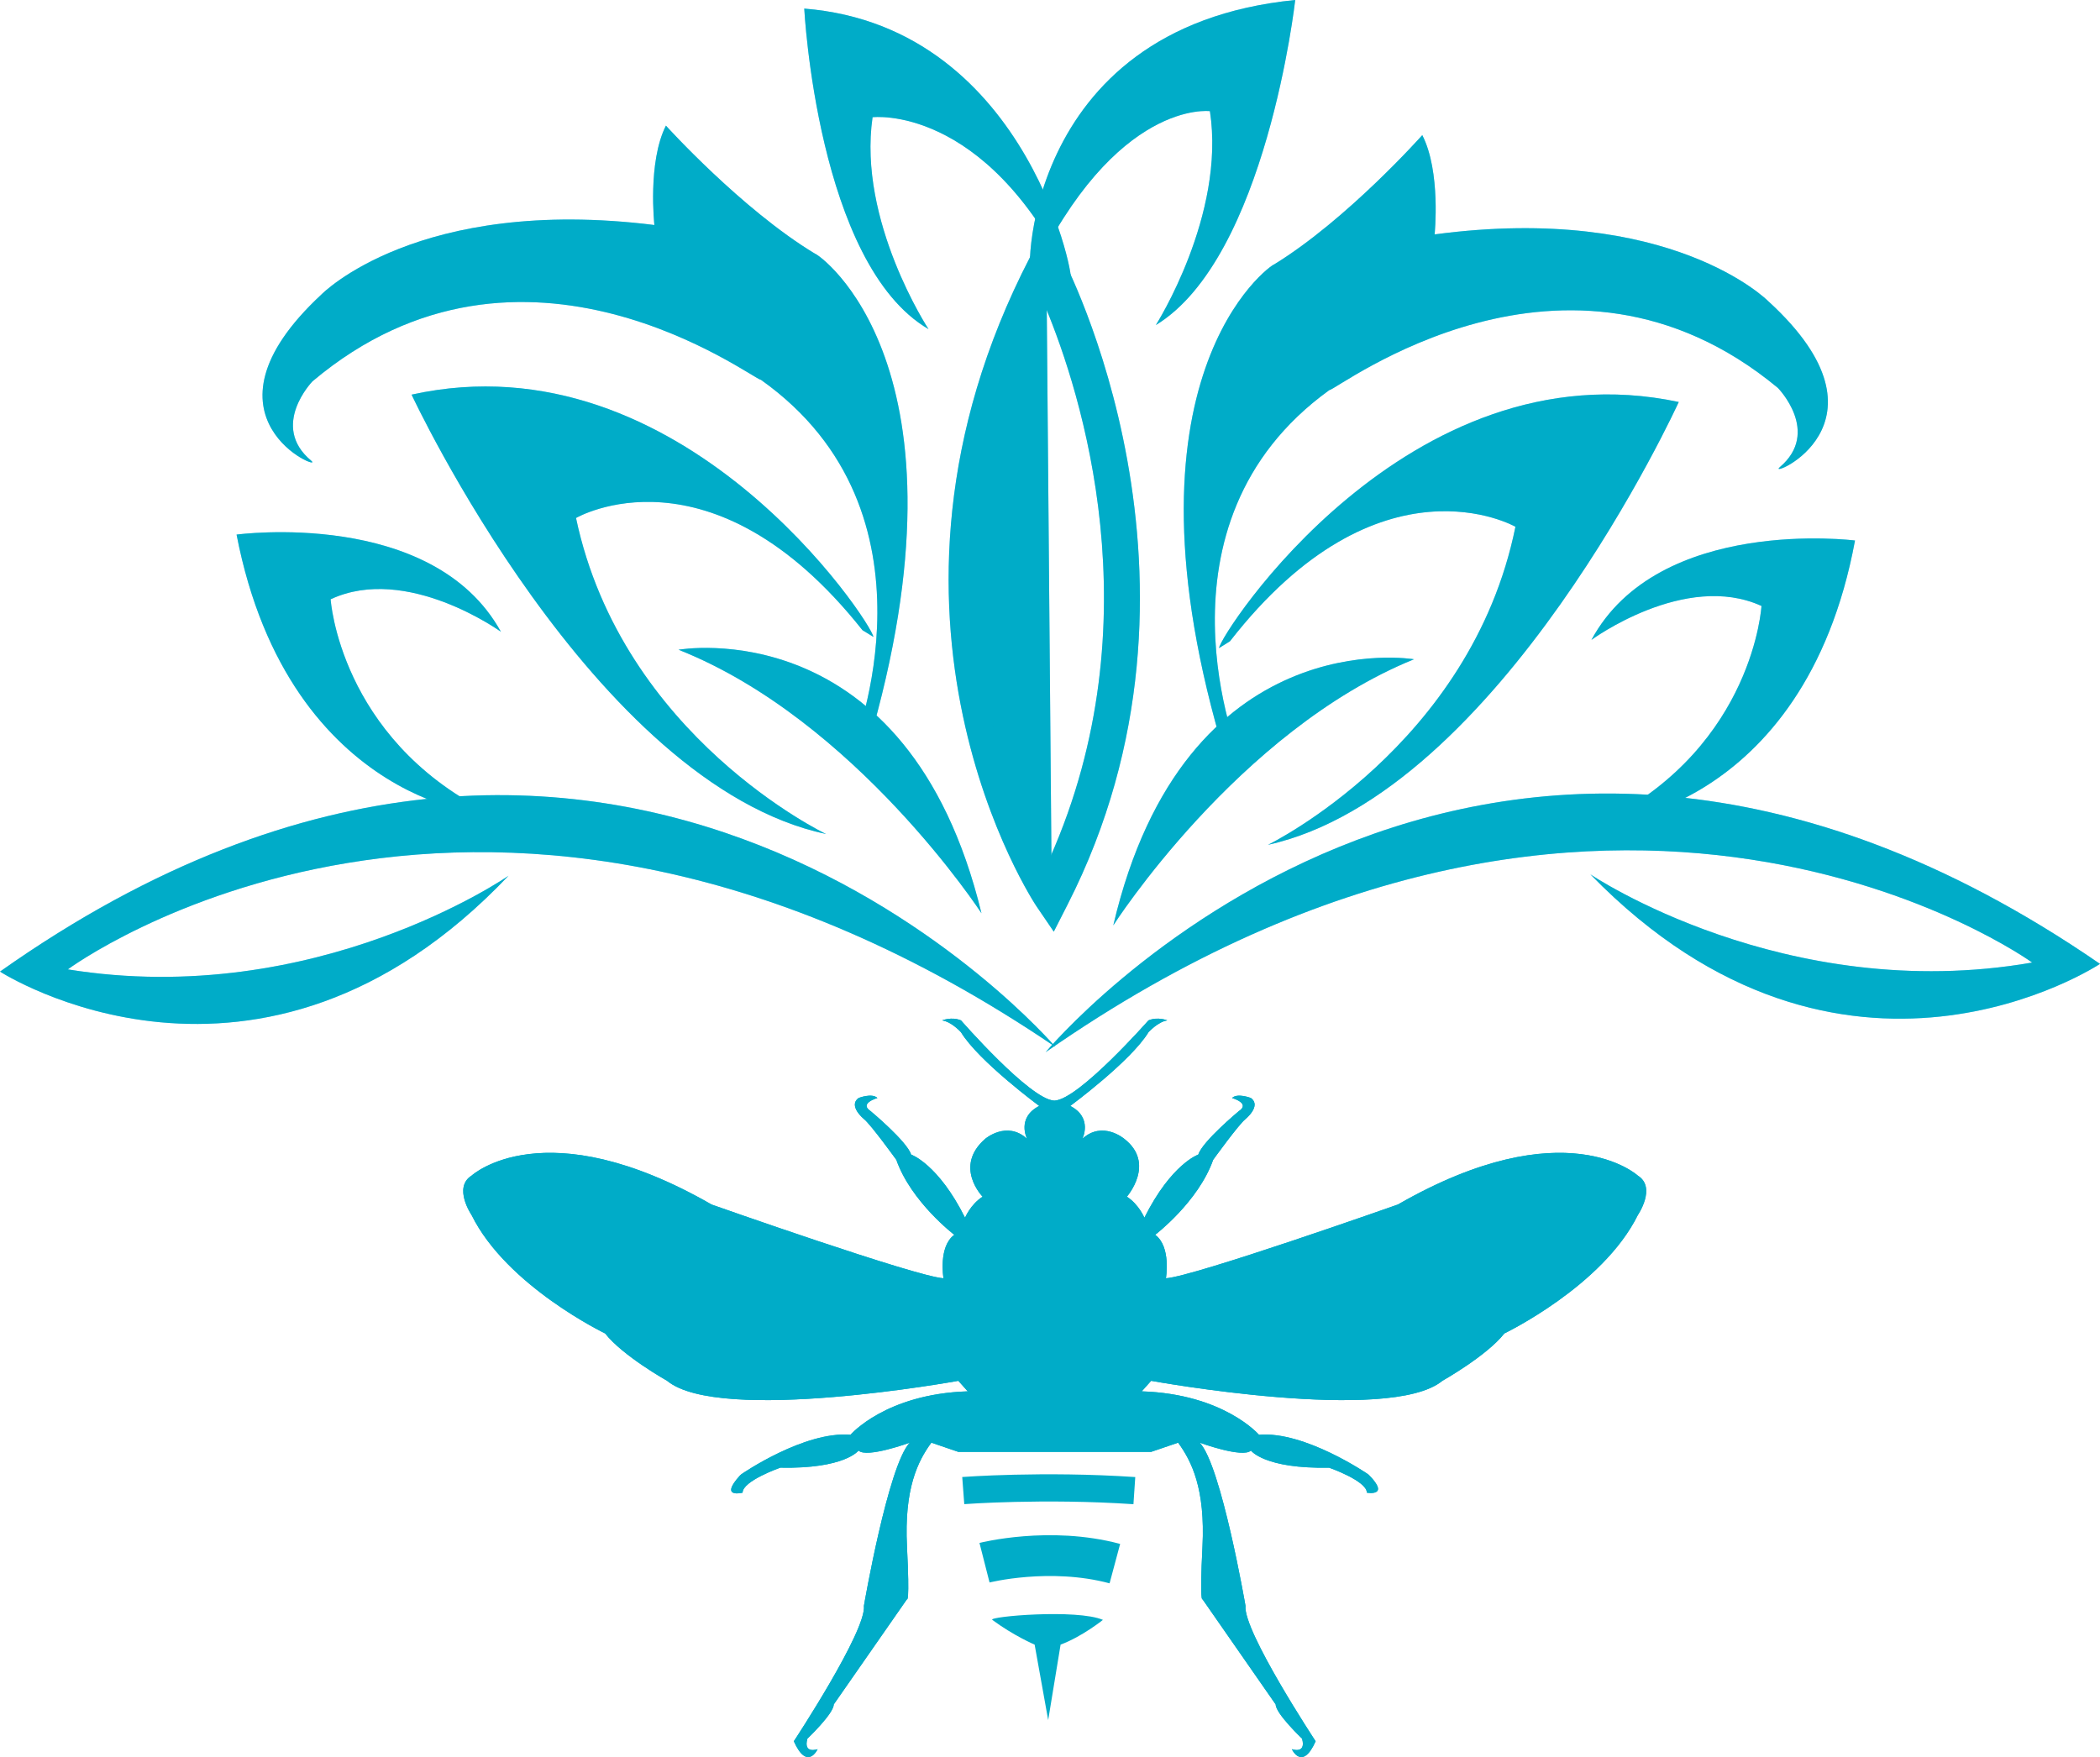<!-- Generator: Adobe Illustrator 21.1.0, SVG Export Plug-In  -->
<svg version="1.1"
	 xmlns="http://www.w3.org/2000/svg" xmlns:xlink="http://www.w3.org/1999/xlink" xmlns:a="http://ns.adobe.com/AdobeSVGViewerExtensions/3.0/"
	 x="0px" y="0px" width="154.359px" height="129.176px" viewBox="0 0 154.359 129.176"
	 style="enable-background:new 0 0 154.359 129.176;" xml:space="preserve">
<style type="text/css">
	.st0{fill:#8ED8F8;}
	.st1{fill:#00ACC8;}
	.st2{fill:#00ACC8;stroke:#00ACC8;stroke-width:3;stroke-miterlimit:10;}
	.st3{fill:#00ACC8;stroke:#00ACC8;stroke-width:2;stroke-miterlimit:10;}
</style>
<defs>
</defs>
<path id="XMLID_41_" class="st0" d="M78.66,20.476C79.215,21.61,75.894,1.97,59.116,0.631c0,0,0.964,18.795,9.133,23.564
	c0,0-5.218-7.953-4.112-15.577C64.136,8.619,72.368,7.616,78.66,20.476"/>
<path id="XMLID_40_" class="st0" d="M75.836,20.297C75.387,21.247,74.812,2.014,95.204,0c0,0-2.12,18.958-10.245,23.897
	c0,0,5.147-8.087,3.975-15.725C88.933,8.172,82.015,7.267,75.836,20.297"/>
<path id="XMLID_37_" class="st0" d="M77.458,68.493l-1.261-1.849c-0.143-0.21-14.164-21.318-0.478-47.756l1.152-2.225l1.19,2.208
	c0.128,0.235,12.545,23.819,0.411,47.629L77.458,68.493z M76.857,22.6c-8.737,19.158-2.505,34.915,0.329,40.439
	C84.893,45.647,79.424,28.782,76.857,22.6z"/>
<polygon id="XMLID_36_" class="st0" points="76.901,17.971 77.297,64.369 73.216,54.561 71.248,44.026 71.082,34.233 73.619,25.549 
	"/>
<path id="XMLID_35_" class="st0" d="M76.858,77.354c0,0,31.655-38.06,77.501-6.493c0,0-18.859,12.521-37.459-6.582
	c0,0,14.284,9.648,32.474,6.483C149.374,70.762,118.433,48.37,76.858,77.354"/>
<path id="XMLID_34_" class="st0" d="M77.579,76.968c0,0-32.121-37.668-77.579-5.54c0,0,19.014,12.287,37.378-7.045
	c0,0-14.167,9.829-32.393,6.882C4.985,71.266,35.651,48.496,77.579,76.968"/>
<path id="XMLID_33_" class="st0" d="M49.875,47.766c0,0,16.831-3.01,22.268,19.374C72.143,67.141,62.883,52.921,49.875,47.766"/>
<path id="XMLID_32_" class="st0" d="M35.788,59.679c0.957,0.484-14.503-0.268-18.399-20.378c0,0,14.414-1.957,19.431,7.144
	c0,0-6.925-4.999-12.517-2.388C24.302,44.057,24.963,54.196,35.788,59.679"/>
<path id="XMLID_31_" class="st0" d="M64.198,46.821c-0.078-0.975-14.029-22.215-33.944-17.809c0,0,13.347,28.655,30.471,32.305
	c0,0-14.983-7.136-18.385-23.236c0,0,9.924-5.79,21.053,8.246"/>
<path id="XMLID_30_" class="st0" d="M62.716,54.939c0,0,6.992-17.248-6.78-27.013c-0.565,0-17.488-12.952-32.973,0.113
	c0,0-3.158,3.271-0.088,5.829c1.102,0.922-9.104-3.063,0.749-12.217c0,0,7.076-7.274,24.476-5.109c0,0-0.512-4.614,0.848-7.306
	c0,0,5.564,6.158,10.959,9.415c0.226-0.004,12.164,8.186,3.879,36.244L62.716,54.939z"/>
<path id="XMLID_29_" class="st0" d="M103.936,48.466c0,0-16.855-2.869-22.105,19.565C81.831,68.032,90.97,53.734,103.936,48.466"/>
<path id="XMLID_28_" class="st0" d="M118.121,60.262c-0.954,0.495,14.499-0.389,18.23-20.526c0,0-14.432-1.841-19.374,7.306
	c0,0,6.886-5.059,12.499-2.494C129.476,44.548,128.904,54.691,118.121,60.262"/>
<path id="XMLID_27_" class="st0" d="M89.604,47.645c0.071-0.979,13.842-22.331,33.792-18.092c0,0-13.107,28.765-30.196,32.556
	c0,0,14.923-7.264,18.191-23.384c0,0-9.973-5.713-20.985,8.419"/>
<path id="XMLID_26_" class="st0" d="M91.155,55.75c0,0-7.136-17.188,6.554-27.069c0.565-0.004,17.378-13.096,32.973-0.163
	c0,0,3.183,3.243,0.138,5.829c-1.095,0.929,9.076-3.141-0.851-12.21c0,0-7.14-7.221-24.518-4.904c0,0,0.473-4.618-0.908-7.299
	c0,0-5.515,6.204-10.885,9.503c-0.223,0-12.093,8.288-3.572,36.279L91.155,55.75z"/>
<g id="XMLID_24_">
	<path id="XMLID_25_" class="st1" d="M72.937,119.087c-0.336-0.247,6.228-0.82,8.133,0c0,0-1.523,1.229-3.112,1.819l-0.912,5.547
		l-0.996-5.547C76.05,120.906,74.523,120.26,72.937,119.087"/>
</g>
<path id="XMLID_23_" class="st1" d="M84.614,106.735l1.982-0.675c0.989,1.353,2.007,3.385,1.791,7.642c-0.215,4.254,0,3.865,0,3.865
	l5.381,7.737c0,0.675,1.94,2.515,1.94,2.515c0.321,1.159-0.753,0.774-0.753,0.774s0.76,1.639,1.749-0.583
	c0,0-5.352-8.122-5.155-9.959c0,0-1.784-10.348-3.367-11.991c0,0,3.169,1.159,3.766,0.579c0,0,0.989,1.353,5.744,1.258
	c0,0,2.777,0.968,2.777,1.837c0,0,1.745,0.318,0.148-1.304l-0.081-0.064c0,0-4.628-3.176-7.995-2.886c0,0-2.579-2.999-8.62-3.194
	l0.692-0.774c0,0,17.541,3.194,21.406,0c0,0,3.268-1.837,4.557-3.483c0,0,7.232-3.476,9.811-8.702c0,0,1.388-2.031,0-2.901
	c0,0-5.352-4.932-17.64,2.127c0,0-15.061,5.317-17.046,5.419c0,0,0.396-2.325-0.791-3.194c0,0,3.169-2.416,4.261-5.511
	c0,0,1.883-2.611,2.378-2.999c0,0,1.191-0.964,0.399-1.547c0,0-0.993-0.389-1.388,0c0,0,1.388,0.389,0.495,0.968
	c0,0-2.678,2.226-2.975,3.19c0,0-1.982,0.678-3.964,4.642c0,0-0.396-0.968-1.286-1.547c0,0,2.148-2.445-0.198-4.257
	c0,0-1.586-1.35-3.074,0c0,0,0.791-1.544-0.89-2.413c0,0,4.459-3.293,5.748-5.416c0,0,0.692-0.774,1.385-0.873
	c0,0-0.692-0.29-1.385,0c0,0-5.105,5.797-6.889,5.896h-0.049c-1.781-0.092-6.84-5.896-6.84-5.896c-0.692-0.29-1.388,0-1.388,0
	c0.696,0.099,1.388,0.873,1.388,0.873c1.29,2.123,5.748,5.416,5.748,5.416c-1.685,0.869-0.894,2.413-0.894,2.413
	c-1.484-1.35-3.07,0-3.07,0c-2.353,2.046-0.198,4.257-0.198,4.257c-0.894,0.579-1.289,1.547-1.289,1.547
	c-1.982-3.964-3.964-4.642-3.964-4.642c-0.297-0.964-2.971-3.19-2.971-3.19c-0.894-0.579,0.495-0.968,0.495-0.968
	c-0.399-0.389-1.388,0-1.388,0c-0.791,0.583,0.396,1.547,0.396,1.547c0.498,0.389,2.381,2.999,2.381,2.999
	c1.088,3.095,4.261,5.511,4.261,5.511c-1.191,0.869-0.795,3.194-0.795,3.194c-1.982-0.102-17.043-5.419-17.043-5.419
	c-12.291-7.059-17.643-2.127-17.643-2.127c-1.385,0.869,0,2.901,0,2.901c2.579,5.225,9.814,8.702,9.814,8.702
	c1.286,1.646,4.557,3.483,4.557,3.483c3.865,3.194,21.406,0,21.406,0l0.692,0.774c-6.045,0.194-8.62,3.194-8.62,3.194
	c-3.363-0.29-7.949,2.844-8.02,2.901c-0.011,0.007-0.085,0.071-0.11,0.099c-1.547,1.706,0.201,1.254,0.201,1.254
	c0-0.869,2.773-1.837,2.773-1.837c4.759,0.095,5.748-1.258,5.748-1.258c0.597,0.579,3.766-0.579,3.766-0.579
	c-1.586,1.643-3.37,11.991-3.37,11.991c0.201,1.837-5.151,9.959-5.151,9.959c0.989,2.222,1.749,0.583,1.749,0.583
	s-1.078,0.385-0.752-0.774c0,0,1.936-1.841,1.936-2.515l5.384-7.737c0,0,0.212,0.389,0-3.865c-0.216-4.257,0.798-6.289,1.791-7.642
	l1.982,0.675"/>
<path id="XMLID_22_" class="st1" d="M72.366,114.884c0,0,4.784-1.219,9.581,0.067"/>
<path id="XMLID_21_" class="st1" d="M70.803,109.581c0,0,5.907-0.445,12.577,0.004"/>
<path id="XMLID_20_" class="st1" d="M84.614,106.735l1.982-0.675c0.989,1.353,2.007,3.385,1.791,7.642c-0.215,4.254,0,3.865,0,3.865
	l5.381,7.737c0,0.675,1.94,2.515,1.94,2.515c0.321,1.159-0.753,0.774-0.753,0.774s0.76,1.639,1.749-0.583
	c0,0-5.352-8.122-5.155-9.959c0,0-1.784-10.348-3.367-11.991c0,0,3.169,1.159,3.766,0.579c0,0,0.989,1.353,5.744,1.258
	c0,0,2.777,0.968,2.777,1.837c0,0,1.745,0.318,0.148-1.304l-0.081-0.064c0,0-4.628-3.176-7.995-2.886c0,0-2.579-2.999-8.62-3.194
	l0.692-0.774c0,0,17.541,3.194,21.406,0c0,0,3.268-1.837,4.557-3.483c0,0,7.232-3.476,9.811-8.702c0,0,1.388-2.031,0-2.901
	c0,0-5.352-4.932-17.64,2.127c0,0-15.061,5.317-17.046,5.419c0,0,0.396-2.325-0.791-3.194c0,0,3.169-2.416,4.261-5.511
	c0,0,1.883-2.611,2.378-2.999c0,0,1.191-0.964,0.399-1.547c0,0-0.993-0.389-1.388,0c0,0,1.388,0.389,0.495,0.968
	c0,0-2.678,2.226-2.975,3.19c0,0-1.982,0.678-3.964,4.642c0,0-0.396-0.968-1.286-1.547c0,0,2.148-2.445-0.198-4.257
	c0,0-1.586-1.35-3.074,0c0,0,0.791-1.544-0.89-2.413c0,0,4.459-3.293,5.748-5.416c0,0,0.692-0.774,1.385-0.873
	c0,0-0.692-0.29-1.385,0c0,0-5.105,5.797-6.889,5.896h-0.049c-1.781-0.092-6.84-5.896-6.84-5.896c-0.692-0.29-1.388,0-1.388,0
	c0.696,0.099,1.388,0.873,1.388,0.873c1.29,2.123,5.748,5.416,5.748,5.416c-1.685,0.869-0.894,2.413-0.894,2.413
	c-1.484-1.35-3.07,0-3.07,0c-2.353,2.046-0.198,4.257-0.198,4.257c-0.894,0.579-1.289,1.547-1.289,1.547
	c-1.982-3.964-3.964-4.642-3.964-4.642c-0.297-0.964-2.971-3.19-2.971-3.19c-0.894-0.579,0.495-0.968,0.495-0.968
	c-0.399-0.389-1.388,0-1.388,0c-0.791,0.583,0.396,1.547,0.396,1.547c0.498,0.389,2.381,2.999,2.381,2.999
	c1.088,3.095,4.261,5.511,4.261,5.511c-1.191,0.869-0.795,3.194-0.795,3.194c-1.982-0.102-17.043-5.419-17.043-5.419
	c-12.291-7.059-17.643-2.127-17.643-2.127c-1.385,0.869,0,2.901,0,2.901c2.579,5.225,9.814,8.702,9.814,8.702
	c1.286,1.646,4.557,3.483,4.557,3.483c3.865,3.194,21.406,0,21.406,0l0.692,0.774c-6.045,0.194-8.62,3.194-8.62,3.194
	c-3.363-0.29-7.949,2.844-8.02,2.901c-0.011,0.007-0.085,0.071-0.11,0.099c-1.547,1.706,0.201,1.254,0.201,1.254
	c0-0.869,2.773-1.837,2.773-1.837c4.759,0.095,5.748-1.258,5.748-1.258c0.597,0.579,3.766-0.579,3.766-0.579
	c-1.586,1.643-3.37,11.991-3.37,11.991c0.201,1.837-5.151,9.959-5.151,9.959c0.989,2.222,1.749,0.583,1.749,0.583
	s-1.078,0.385-0.752-0.774c0,0,1.936-1.841,1.936-2.515l5.384-7.737c0,0,0.212,0.389,0-3.865c-0.216-4.257,0.798-6.289,1.791-7.642
	l1.982,0.675"/>
<path id="XMLID_19_" class="st2" d="M72.366,114.884c0,0,4.784-1.219,9.581,0.067"/>
<path id="XMLID_18_" class="st3" d="M70.803,109.581c0,0,5.907-0.445,12.577,0.004"/>
<path id="XMLID_17_" class="st1" d="M78.66,20.476C79.215,21.61,75.894,1.97,59.116,0.631c0,0,0.964,18.795,9.133,23.564
	c0,0-5.218-7.953-4.112-15.577C64.136,8.619,72.368,7.616,78.66,20.476"/>
<path id="XMLID_16_" class="st1" d="M75.836,20.297C75.387,21.247,74.812,2.014,95.204,0c0,0-2.12,18.958-10.245,23.897
	c0,0,5.147-8.087,3.975-15.725C88.933,8.172,82.015,7.267,75.836,20.297"/>
<path id="XMLID_13_" class="st1" d="M77.458,68.493l-1.261-1.849c-0.143-0.21-14.164-21.318-0.478-47.756l1.152-2.225l1.19,2.208
	c0.128,0.235,12.545,23.819,0.411,47.629L77.458,68.493z M76.857,22.6c-8.737,19.158-2.505,34.915,0.329,40.439
	C84.893,45.647,79.424,28.782,76.857,22.6z"/>
<polygon id="XMLID_12_" class="st1" points="76.901,17.971 77.297,64.369 73.216,54.561 71.248,44.026 71.082,34.233 73.619,25.549 
	"/>
<path id="XMLID_11_" class="st1" d="M76.858,77.354c0,0,31.655-38.06,77.501-6.493c0,0-18.859,12.521-37.459-6.582
	c0,0,14.284,9.648,32.474,6.483C149.374,70.762,118.433,48.37,76.858,77.354"/>
<path id="XMLID_10_" class="st1" d="M77.579,76.968c0,0-32.121-37.668-77.579-5.54c0,0,19.014,12.287,37.378-7.045
	c0,0-14.167,9.829-32.393,6.882C4.985,71.266,35.651,48.496,77.579,76.968"/>
<path id="XMLID_9_" class="st1" d="M49.875,47.766c0,0,16.831-3.01,22.268,19.374C72.143,67.141,62.883,52.921,49.875,47.766"/>
<path id="XMLID_8_" class="st1" d="M35.788,59.679c0.957,0.484-14.503-0.268-18.399-20.378c0,0,14.414-1.957,19.431,7.144
	c0,0-6.925-4.999-12.517-2.388C24.302,44.057,24.963,54.196,35.788,59.679"/>
<path id="XMLID_7_" class="st1" d="M64.198,46.821c-0.078-0.975-14.029-22.215-33.944-17.809c0,0,13.347,28.655,30.471,32.305
	c0,0-14.983-7.136-18.385-23.236c0,0,9.924-5.79,21.053,8.246"/>
<path id="XMLID_6_" class="st1" d="M62.716,54.939c0,0,6.992-17.248-6.78-27.013c-0.565,0-17.488-12.952-32.973,0.113
	c0,0-3.158,3.271-0.088,5.829c1.102,0.922-9.104-3.063,0.749-12.217c0,0,7.076-7.274,24.476-5.109c0,0-0.512-4.614,0.848-7.306
	c0,0,5.564,6.158,10.959,9.415c0.226-0.004,12.164,8.186,3.879,36.244L62.716,54.939z"/>
<path id="XMLID_5_" class="st1" d="M103.936,48.466c0,0-16.855-2.869-22.105,19.565C81.831,68.032,90.97,53.734,103.936,48.466"/>
<path id="XMLID_4_" class="st1" d="M118.121,60.262c-0.954,0.495,14.499-0.389,18.23-20.526c0,0-14.432-1.841-19.374,7.306
	c0,0,6.886-5.059,12.499-2.494C129.476,44.548,128.904,54.691,118.121,60.262"/>
<path id="XMLID_2_" class="st1" d="M89.604,47.645c0.071-0.979,13.842-22.331,33.792-18.092c0,0-13.107,28.765-30.196,32.556
	c0,0,14.923-7.264,18.191-23.384c0,0-9.973-5.713-20.985,8.419"/>
<path id="XMLID_1_" class="st1" d="M91.155,55.75c0,0-7.136-17.188,6.554-27.069c0.565-0.004,17.378-13.096,32.973-0.163
	c0,0,3.183,3.243,0.138,5.829c-1.095,0.929,9.076-3.141-0.851-12.21c0,0-7.14-7.221-24.518-4.904c0,0,0.473-4.618-0.908-7.299
	c0,0-5.515,6.204-10.885,9.503c-0.223,0-12.093,8.288-3.572,36.279L91.155,55.75z"/>
</svg>